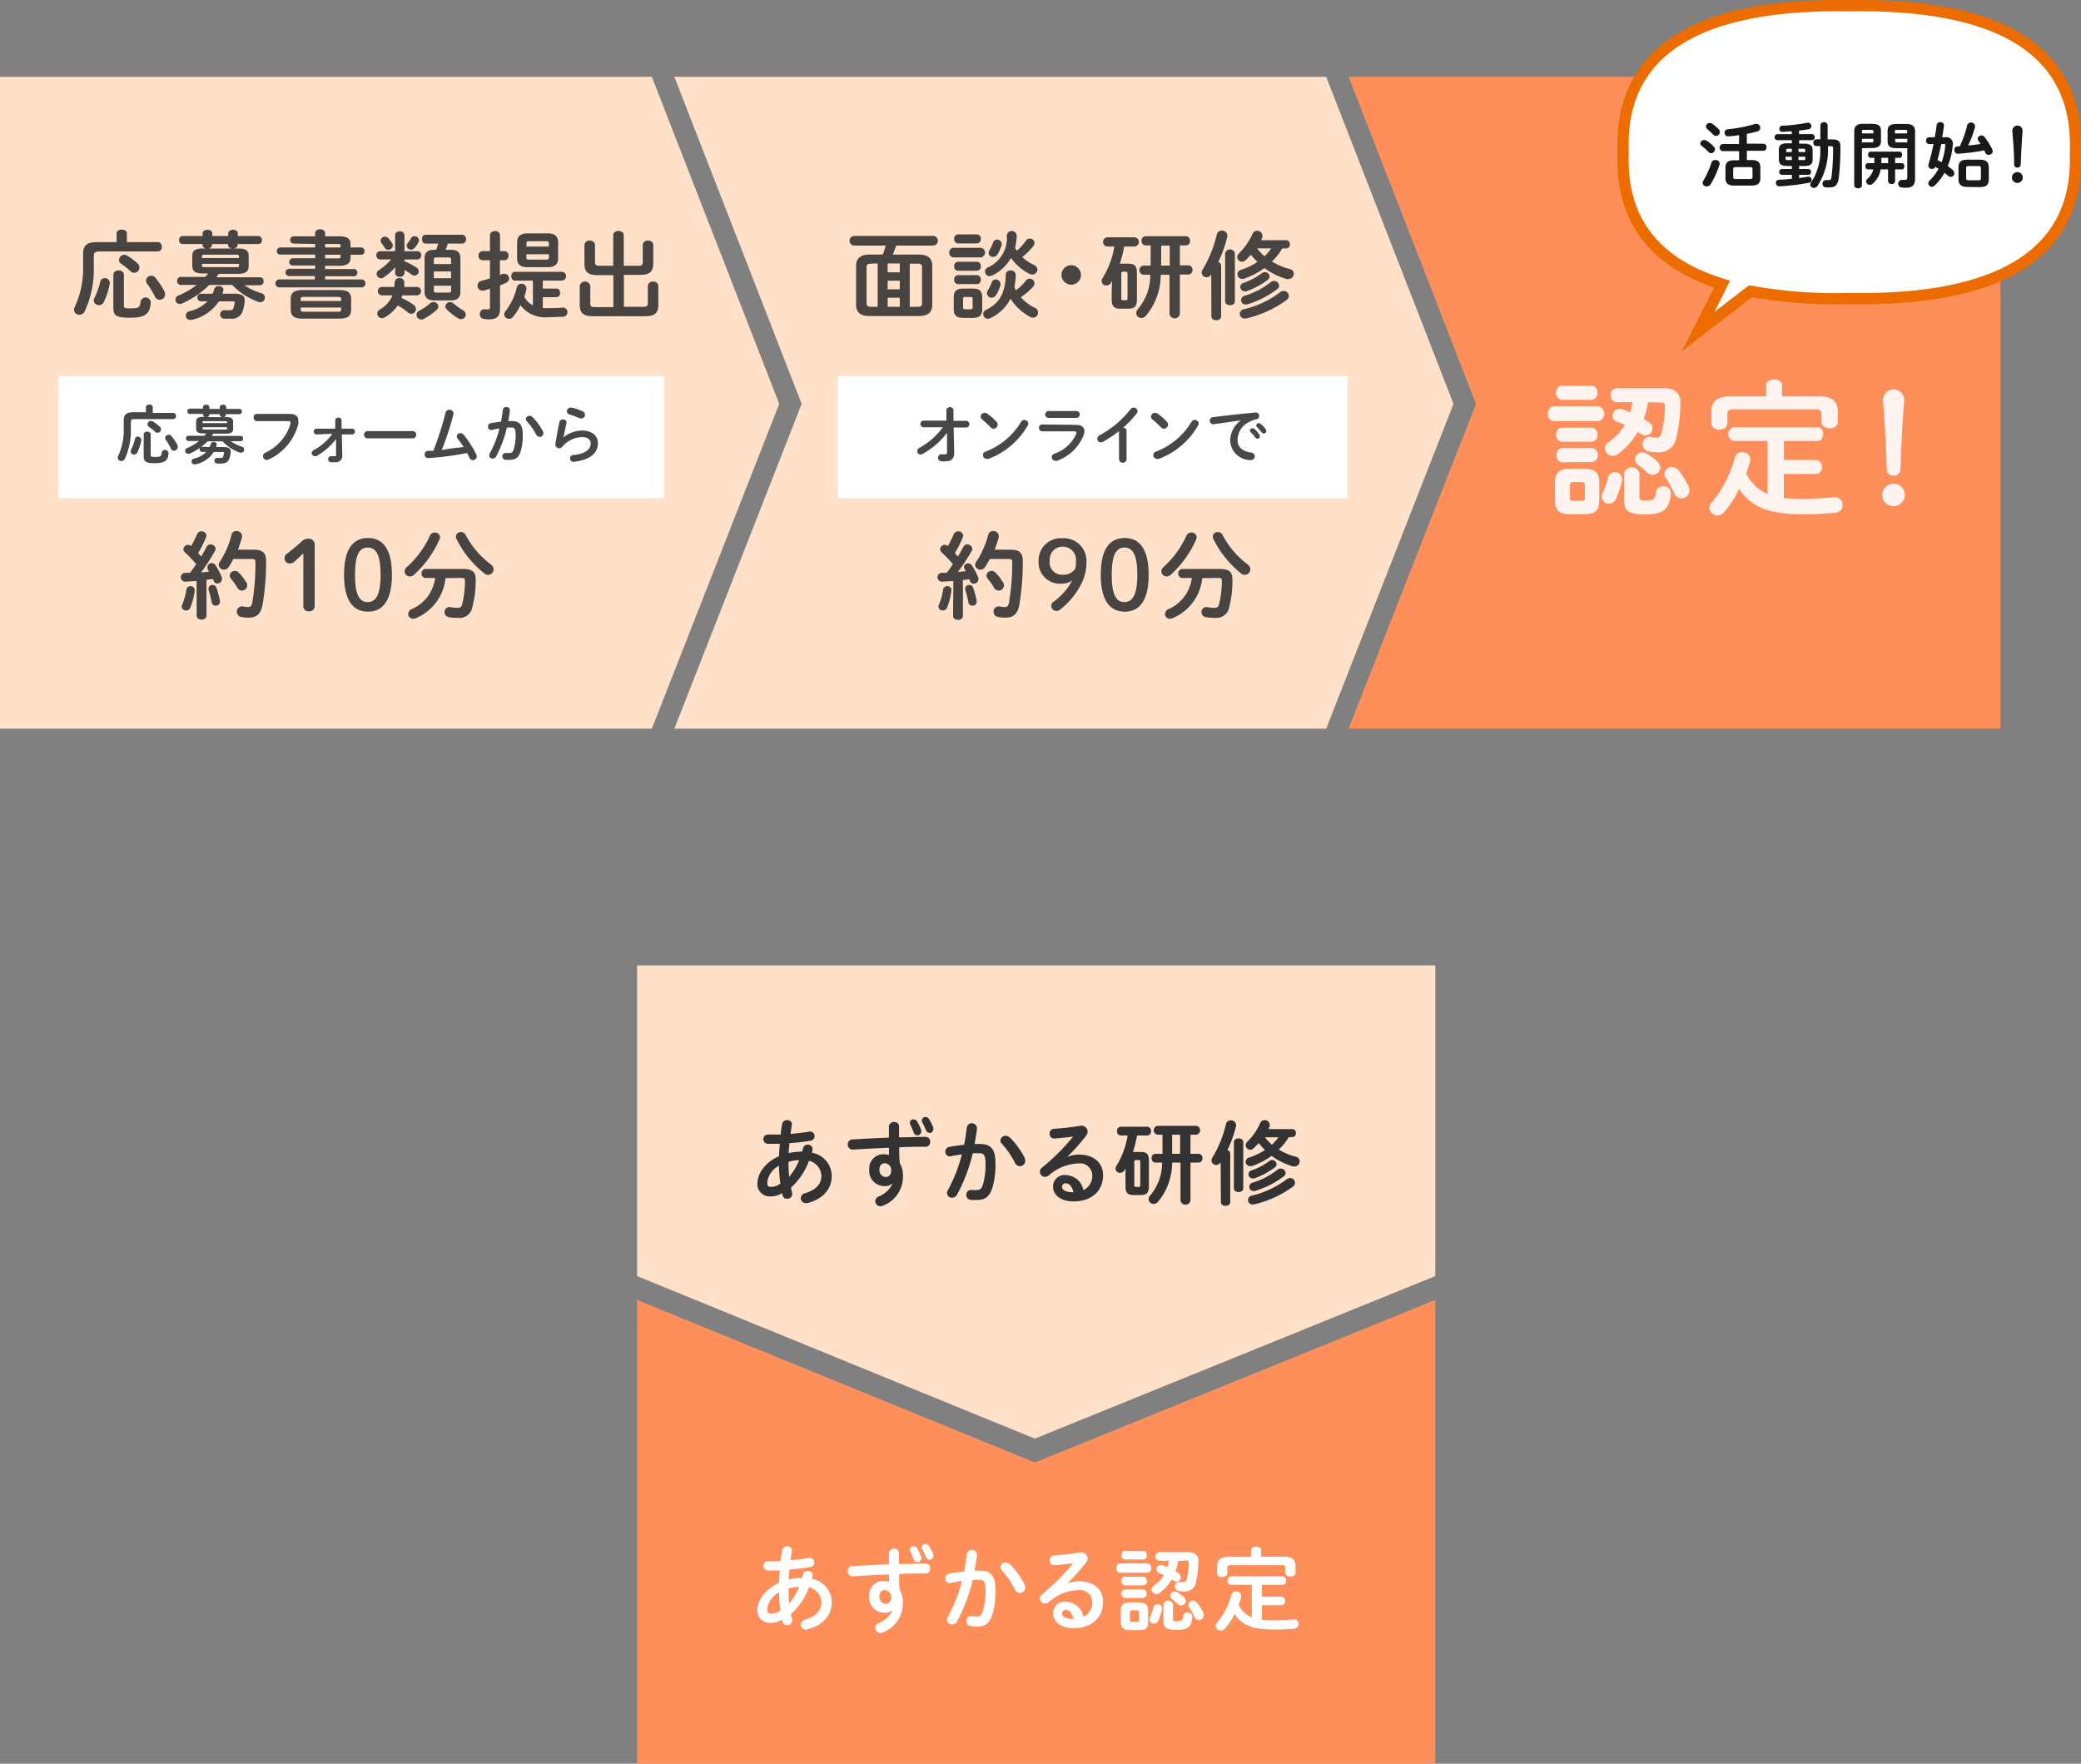 <svg xmlns="http://www.w3.org/2000/svg" viewBox="0 0 260.7 220.93"><rect x="0" y="0" width="260.7" height="220.93" fill="#808080" stroke="none"/><defs><style>.cls-1{fill:#ffe1ca;}.cls-2{fill:#ff8f5a;}.cls-3{opacity:0.9;}.cls-4{fill:#333;}.cls-5,.cls-6{fill:#fff;}.cls-6{stroke:#ed6c00;stroke-miterlimit:10;stroke-width:1.41px;}</style></defs><g id="レイヤー_2" data-name="レイヤー 2"><g id="レイヤー_1-2" data-name="レイヤー 1"><polygon class="cls-1" points="81.66 91.28 0 91.28 0 9.62 81.66 9.62 97.62 50.59 81.66 91.28"/><polygon class="cls-1" points="166.14 91.28 84.48 91.28 100.43 50.59 84.48 9.62 166.14 9.62 182.09 50.59 166.14 91.28"/><polygon class="cls-2" points="250.61 91.28 168.95 91.28 184.91 50.59 168.95 9.62 250.61 9.62 250.61 91.28"/><g class="cls-3"><path class="cls-4" d="M14.61,29.25c0-.34.32-.49.64-.49s.65.15.65.49v1.08h3.89c.32,0,.48.29.48.59a.52.52,0,0,1-.48.58H12.45c-.54,0-.7.17-.7.57v1.34A12.4,12.4,0,0,1,10.61,39a.73.73,0,0,1-.66.43.64.64,0,0,1-.67-.63.8.8,0,0,1,.08-.35,11.25,11.25,0,0,0,1.05-5.05V31.77c0-1,.48-1.44,1.72-1.44h2.48Zm-1.5,5.59a.61.61,0,0,1,.63.74A8.85,8.85,0,0,1,13,37.84a.65.65,0,0,1-.59.38.64.64,0,0,1-.67-.59.67.67,0,0,1,.09-.31,8.81,8.81,0,0,0,.72-2A.57.57,0,0,1,13.11,34.84Zm1.09-.43c0-.36.33-.53.66-.53s.66.17.66.53v3.86c0,.28.07.36.81.36,1.07,0,1.21-.13,1.27-.83a.65.65,0,0,1,1.29.1c-.09,1.36-.65,1.9-2.53,1.9s-2.16-.26-2.16-1.34Zm3-1.44a.72.72,0,0,1,.27.54.67.67,0,0,1-.66.66.69.69,0,0,1-.46-.19,8.67,8.67,0,0,0-1.14-.92.6.6,0,0,1-.3-.5.66.66,0,0,1,.65-.64.78.78,0,0,1,.41.13A7.29,7.29,0,0,1,17.23,33Zm3.4,3.58a.77.77,0,0,1,.08.35.67.67,0,0,1-.68.65.64.64,0,0,1-.59-.4,10.43,10.43,0,0,0-1-1.64.67.67,0,0,1-.12-.36.64.64,0,0,1,.66-.61.65.65,0,0,1,.54.28A11,11,0,0,1,20.63,36.55Z"/><path class="cls-4" d="M25.39,34.25c-1,0-1.3-.3-1.3-1V32.08c0-.66.3-.95,1.3-.95h.46c-.25,0-.47-.19-.47-.45v-.11h-2.5a.47.47,0,0,1-.45-.5.47.47,0,0,1,.45-.5h2.5v-.33c0-.3.3-.46.61-.46s.6.16.6.46v.33h2v-.33c0-.3.3-.46.61-.46s.6.16.6.46v.33h2.57a.47.47,0,0,1,.45.5.46.46,0,0,1-.45.5H29.77v.1c0,.31-.29.44-.53.46h.6c1,0,1.31.29,1.31.95V33.3c0,.65-.31,1-1.31,1H27.42l-.32.43h5.47a.46.46,0,0,1,.45.5.45.45,0,0,1-.45.5H30.62a7.42,7.42,0,0,0,2.13,1,.56.56,0,0,1,.43.54.58.58,0,0,1-.58.59.56.56,0,0,1-.25-.05,8.45,8.45,0,0,1-3.26-2.12H26.22A11.24,11.24,0,0,1,22.84,38a.79.79,0,0,1-.31.08.54.54,0,0,1-.55-.54.58.58,0,0,1,.39-.53,9.32,9.32,0,0,0,2.26-1.32h-2a.46.46,0,0,1-.44-.5.46.46,0,0,1,.44-.5h3.07c.13-.14.25-.28.37-.43Zm1.25,2.54a4.77,4.77,0,0,0,.2-.57.56.56,0,0,1,.58-.38c.33,0,.65.21.55.58,0,.13-.07.25-.11.37H29.4c1,0,1.31.35,1.25,1a6,6,0,0,1-.22,1.12,1.41,1.41,0,0,1-1.58,1,4.92,4.92,0,0,1-.81,0,.51.51,0,0,1-.46-.52.52.52,0,0,1,.6-.53c.21,0,.4,0,.56,0s.42,0,.49-.25a3.92,3.92,0,0,0,.17-.66c0-.17,0-.2-.24-.2H27.42A5.45,5.45,0,0,1,24,40.07l-.2,0a.51.51,0,0,1-.52-.54.55.55,0,0,1,.44-.54A4.53,4.53,0,0,0,26,37.74h-.83a.44.44,0,0,1-.44-.48.43.43,0,0,1,.43-.46Zm3.3-4.66c0-.18-.06-.23-.36-.23H25.66c-.31,0-.36.05-.36.23v.19h4.64Zm-.36,1.34c.3,0,.36,0,.36-.21v-.21H25.3v.21c0,.22.17.21.36.21Zm-.44-2.34c-.28,0-.57-.14-.58-.46v-.1h-2v.11a.48.48,0,0,1-.45.45Z"/><path class="cls-4" d="M36.74,30.51a.46.46,0,0,1,0-.91h2.74v-.39c0-.33.31-.49.63-.49s.62.16.62.49v.39h1.69c1.15,0,1.49.32,1.49,1V31h1.33a.43.43,0,0,1,.43.46.42.42,0,0,1-.43.45H43.91v.38c0,.67-.34,1-1.49,1H40.73v.41h3.52a.46.46,0,1,1,0,.91H40.73V35h4.56a.48.48,0,0,1,0,1H35a.48.48,0,0,1,0-1h4.44v-.42H36.16a.46.46,0,0,1,0-.91h3.32v-.41H36.62a.46.46,0,0,1,0-.91h2.86v-.46H35.1a.42.42,0,0,1-.42-.45A.43.43,0,0,1,35.1,31h4.38v-.44Zm1.18,9.4c-1.11,0-1.5-.36-1.5-1.14v-1.3c0-.78.39-1.14,1.5-1.14h4.57c1.12,0,1.5.36,1.5,1.14v1.3c0,1-.65,1.13-1.5,1.14Zm4.82-2.46c0-.19-.09-.26-.44-.26H38.11c-.34,0-.44.07-.44.26v.26h5.07Zm-.44,1.6c.35,0,.44-.07.44-.26v-.27H37.67v.27c0,.26.23.26.44.26ZM40.73,31h1.93v-.22c0-.17,0-.22-.43-.22h-1.5Zm0,.91v.46h1.5c.38,0,.43,0,.43-.21v-.25Z"/><path class="cls-4" d="M49.53,33.46a7.93,7.93,0,0,1-1.45,1.28.57.57,0,0,1-.35.12.55.55,0,0,1-.55-.55.56.56,0,0,1,.28-.47A7.12,7.12,0,0,0,49,32.5H47.6a.48.48,0,0,1-.45-.52.47.47,0,0,1,.45-.51h1.9v-2c0-.33.29-.49.59-.49a.52.52,0,0,1,.58.49v2h1.65a.46.46,0,0,1,.44.51.46.46,0,0,1-.44.52H50.67v.23a8.26,8.26,0,0,1,1.48.77.56.56,0,0,1,.3.49.52.52,0,0,1-.51.53.67.67,0,0,1-.39-.14c-.27-.19-.58-.39-.88-.57v.38a.52.52,0,0,1-.58.49c-.3,0-.59-.16-.59-.49v-.33Zm-.12,2.48c0-.19,0-.41.05-.62a.52.52,0,0,1,.58-.48.54.54,0,0,1,.61.54l0,.56h1.57a.53.53,0,0,1,0,1.06H50.4l-.11.32a7.63,7.63,0,0,1,1.53.88.64.64,0,0,1,.29.51.6.6,0,0,1-.58.6.65.65,0,0,1-.41-.16,8.11,8.11,0,0,0-1.29-.89,4.94,4.94,0,0,1-1.6,1.48.65.65,0,0,1-.38.12.59.59,0,0,1-.59-.58.64.64,0,0,1,.35-.53A3.49,3.49,0,0,0,49.16,37h-1.3a.53.53,0,0,1,0-1.06Zm-1.73-5.79a.53.53,0,0,1,.55-.5.56.56,0,0,1,.43.2,4.7,4.7,0,0,1,.47.62.55.55,0,0,1,.08.29.56.56,0,0,1-.57.53.52.52,0,0,1-.46-.28c-.1-.16-.24-.36-.37-.54A.55.55,0,0,1,47.68,30.15Zm4.26-.56a.54.54,0,0,1,.55.5.68.68,0,0,1-.07.26,3,3,0,0,1-.49.71.59.59,0,0,1-.44.21.54.54,0,0,1-.55-.5.56.56,0,0,1,.15-.34,6.39,6.39,0,0,0,.4-.58A.5.5,0,0,1,51.94,29.59Zm2.37,8.25a.59.59,0,0,1,.6.56.57.57,0,0,1-.2.41,8.7,8.7,0,0,1-1.6,1.13.75.75,0,0,1-.33.09.61.61,0,0,1-.6-.6.53.53,0,0,1,.32-.49A7.33,7.33,0,0,0,53.89,38,.63.63,0,0,1,54.31,37.84Zm2.12-6.55c.89,0,1.25.32,1.25,1.1v4.13c0,.77-.36,1.11-1.25,1.11h-2c-.88,0-1.24-.34-1.24-1.11V32.39c0-.78.36-1.1,1.24-1.1h.21c.1-.25.18-.52.26-.78H53.3c-.3,0-.44-.28-.44-.55s.14-.55.44-.55h4.62a.49.49,0,0,1,.46.55.5.5,0,0,1-.46.55H56.09a5.54,5.54,0,0,1-.27.78Zm.08,1.22c0-.2-.09-.26-.29-.26H54.64c-.21,0-.29.06-.29.26v.57h2.16Zm-2.16,2.34h2.16V34H54.35Zm1.87,1.8c.2,0,.29,0,.29-.25v-.61H54.35v.61c0,.21.09.25.29.25ZM58,38.87a.62.62,0,0,1,.35.54.59.59,0,0,1-.59.57.7.7,0,0,1-.36-.1,8.05,8.05,0,0,1-1.43-1.11.54.54,0,0,1-.18-.39.57.57,0,0,1,.59-.53.6.6,0,0,1,.44.18A9.57,9.57,0,0,0,58,38.87Z"/><path class="cls-4" d="M63.21,31.46a.52.52,0,0,1,.49.56.53.53,0,0,1-.49.58h-.58v1.84L63,34.3a.53.53,0,0,1,.23,0,.58.58,0,0,1,.54.6.55.55,0,0,1-.31.49c-.27.14-.54.25-.82.37v3c0,.82-.41,1.24-1.35,1.24a3.62,3.62,0,0,1-.69-.06.56.56,0,0,1-.49-.58.57.57,0,0,1,.68-.61,2,2,0,0,0,.34,0c.19,0,.25-.06.25-.25V36.17l-.79.24-.17,0a.61.61,0,0,1-.59-.64.59.59,0,0,1,.46-.58c.36-.09.72-.2,1.09-.32V32.6h-.95a.53.53,0,0,1-.48-.58.52.52,0,0,1,.48-.56h.95v-2c0-.34.31-.51.64-.51a.55.55,0,0,1,.62.51v2ZM68,38.59a6.74,6.74,0,0,0,.79,0c.53,0,1.14,0,1.72-.07a.58.58,0,0,1,0,1.16c-.42,0-1.06.05-1.74.05a3.92,3.92,0,0,1-3.57-1.5,7.06,7.06,0,0,1-.93,1.47.66.66,0,0,1-.49.24.6.6,0,0,1-.62-.55.64.64,0,0,1,.16-.4,7.8,7.8,0,0,0,1.43-3,.55.55,0,0,1,.56-.44.6.6,0,0,1,.64.55,1.1,1.1,0,0,1,0,.16,8.72,8.72,0,0,1-.27.91,2.5,2.5,0,0,0,1.08,1.08V35.15H64.5c-.3,0-.45-.27-.45-.55s.15-.55.45-.55h5.87a.55.55,0,0,1,0,1.1H68v1h1.72c.3,0,.45.26.45.54a.49.49,0,0,1-.45.54H68Zm-1.92-5.12c-.86,0-1.3-.36-1.3-1.11v-2c0-.76.44-1.13,1.3-1.13H68.6c.88,0,1.32.37,1.32,1.13v2c0,.85-.54,1.1-1.32,1.11Zm2.68-3c0-.18-.09-.25-.31-.25h-2.2c-.23,0-.3.07-.3.25v.42h2.81Zm-.31,2.05c.22,0,.31-.07.31-.24v-.43H65.94v.43c0,.19.13.24.3.24Z"/><path class="cls-4" d="M80,33.29c.4,0,.52-.11.52-.47V30.68a.59.59,0,0,1,.66-.54c.34,0,.66.18.66.54V33c0,1.08-.52,1.43-1.62,1.43H78.16v4h2.47c.41,0,.53-.11.53-.47V35.82a.59.59,0,0,1,.66-.54.58.58,0,0,1,.65.54v2.37c0,1.07-.52,1.42-1.61,1.42H74.25c-1.09,0-1.62-.35-1.62-1.42V35.82a.67.67,0,0,1,1.32,0V38c0,.36.12.47.53.47h2.36v-4h-2c-1.09,0-1.62-.35-1.62-1.43V30.68a.59.59,0,0,1,.66-.54c.34,0,.66.18.66.54v2.14c0,.36.12.47.53.47h1.75V29.45c0-.34.33-.52.66-.52s.66.18.66.52v3.84Z"/></g><g class="cls-3"><path class="cls-4" d="M115.1,31.89c1.18,0,1.69.51,1.69,1.41v4.9c0,.9-.51,1.39-1.69,1.39h-6.16c-1.18,0-1.69-.49-1.69-1.39V33.3c0-.9.51-1.41,1.69-1.41h1.65a10.66,10.66,0,0,0,.37-1.13h-4a.61.61,0,0,1,0-1.21h10a.61.61,0,0,1,0,1.21h-4.69c-.12.39-.28.76-.42,1.13Zm-6,1.14c-.46,0-.54.15-.54.5v4.39c0,.41.14.51.54.51h.85V33Zm2.1,1.08h1.52V33h-1.52Zm0,2.13h1.52V35.16h-1.52Zm0,2.19h1.52V37.3h-1.52Zm2.77,0h1c.46,0,.54-.16.54-.51V33.53c0-.35-.08-.5-.54-.5h-1Z"/><path class="cls-4" d="M119.37,32.24a.62.62,0,0,1,0-1.2h3.53a.61.61,0,0,1,0,1.2Zm1.31,7.58c-.9,0-1.2-.36-1.2-1.09V37.24c0-.73.3-1.09,1.2-1.09h1.19c.88,0,1.18.36,1.18,1.09v1.49c0,.82-.38,1.07-1.18,1.09ZM120,30.49a.51.51,0,0,1-.46-.57.5.5,0,0,1,.46-.56h2.4a.5.5,0,0,1,.47.56.51.51,0,0,1-.47.57Zm0,3.43a.51.51,0,0,1-.46-.57.5.5,0,0,1,.46-.56h2.4a.5.5,0,0,1,.47.56.51.51,0,0,1-.47.57Zm0,1.67a.5.5,0,0,1-.46-.56.5.5,0,0,1,.46-.56h2.4a.5.5,0,0,1,.47.56.5.5,0,0,1-.47.56Zm1.6,3.15c.19,0,.25-.06.25-.27v-1c0-.2-.06-.27-.25-.27h-.7c-.19,0-.25.07-.25.27v1c0,.2.06.27.25.27ZM124,39.88a.84.84,0,0,1-.24.06.62.62,0,0,1-.59-.62.58.58,0,0,1,.36-.5c1.71-.84,2.42-2.16,2.47-4.45,0-.32.3-.49.61-.49a.58.58,0,0,1,.64.52,8.69,8.69,0,0,1-.17,1.58c.06.13.12.26.19.38a6.46,6.46,0,0,0,1.22-1.16.59.59,0,1,1,.91.73,7.76,7.76,0,0,1-1.52,1.3,5.73,5.73,0,0,0,1.76,1.33.65.65,0,0,1,.41.59.64.64,0,0,1-.63.64.7.7,0,0,1-.33-.08,6.35,6.35,0,0,1-2.49-2.3A5.39,5.39,0,0,1,124,39.88Zm.24-5.36a.82.82,0,0,1-.28.07.58.58,0,0,1-.56-.58.57.57,0,0,1,.36-.51,4,4,0,0,0,2.37-3.95.62.62,0,0,1,1.24,0,6.78,6.78,0,0,1-.21,1.49c.07.13.15.25.23.37a7.51,7.51,0,0,0,1.12-1.23.59.59,0,0,1,1.1.24.65.65,0,0,1-.17.41,7.46,7.46,0,0,1-1.38,1.37,5.7,5.7,0,0,0,1.49,1,.65.65,0,0,1,.42.58.64.64,0,0,1-.64.61.7.7,0,0,1-.33-.08,6,6,0,0,1-2.34-2A5.41,5.41,0,0,1,124.27,34.52Zm.5.5a.57.57,0,0,1,.6.54.35.35,0,0,1,0,.14,4.89,4.89,0,0,1-.55,1.25.66.66,0,0,1-.56.34.57.57,0,0,1-.59-.56.71.71,0,0,1,.11-.34,5.74,5.74,0,0,0,.48-1A.55.55,0,0,1,124.77,35Zm.17-5a.54.54,0,0,1,.58.5,1,1,0,0,1,0,.17A5,5,0,0,1,125,31.8a.69.69,0,0,1-.6.38.53.53,0,0,1-.55-.49.62.62,0,0,1,.11-.35,5.09,5.09,0,0,0,.44-.94A.54.54,0,0,1,124.94,30Z"/><path class="cls-4" d="M135.42,34.44a1.22,1.22,0,1,1-1.22-1.22A1.23,1.23,0,0,1,135.42,34.44Z"/><path class="cls-4" d="M139.32,35.2l-.16.25a.64.64,0,0,1-.55.31.57.57,0,0,1-.6-.54.83.83,0,0,1,.15-.43,11,11,0,0,0,1.44-3.91h-.91a.58.58,0,0,1,0-1.15h3.48a.58.58,0,0,1,0,1.15h-1.34a14.7,14.7,0,0,1-.54,2.15h1.06c.81,0,1.08.33,1.08,1.13v3.38c0,.79-.25,1.11-1.08,1.13h-1c-.8,0-1.08-.34-1.08-1.13V36.36ZM141,37.61c.19,0,.25-.06.25-.29v-3c0-.23-.06-.29-.25-.29h-.28c-.19,0-.25.06-.25.29v3c0,.19,0,.29.25.29Zm4.41-3.19a7.92,7.92,0,0,1-1.86,5.14.76.76,0,0,1-.55.27.64.64,0,0,1-.66-.61.78.78,0,0,1,.23-.52,6.54,6.54,0,0,0,1.53-4.28h-.86a.58.58,0,0,1,0-1.15h.91c0-.18,0-.35,0-.53v-2h-.63a.52.52,0,0,1-.51-.57.53.53,0,0,1,.51-.58h5.05a.53.53,0,0,1,.51.58.52.52,0,0,1-.51.57h-.76v2.5h1.09a.58.58,0,0,1,0,1.15h-1.09v4.94a.66.66,0,0,1-1.3,0V34.42Zm.05-1.63a3.93,3.93,0,0,1,0,.48h1.08v-2.5h-1.06Z"/><path class="cls-4" d="M151.74,34.38a.69.69,0,0,1-.59.35.6.6,0,0,1-.61-.59.67.67,0,0,1,.12-.37,15.24,15.24,0,0,0,1.78-4.41.62.62,0,0,1,.64-.47.61.61,0,0,1,.67.59,1.11,1.11,0,0,1,0,.17,15.51,15.51,0,0,1-1.13,3.17.5.5,0,0,1,.36.46v6.36c0,.32-.3.48-.61.48s-.61-.16-.61-.48Zm1.74-2.63a.62.62,0,0,1,1.22,0v6c0,.32-.3.48-.61.48s-.61-.16-.61-.48Zm7.16-.64a7.17,7.17,0,0,1-1.3,1.65,8.14,8.14,0,0,0,2.23.94.62.62,0,0,1,.51.6.67.67,0,0,1-.66.66.62.62,0,0,1-.23,0,8.82,8.82,0,0,1-2.78-1.38,9.84,9.84,0,0,1-2.62,1.35.78.78,0,0,1-.22,0,.57.57,0,0,1-.12-1.12,8.16,8.16,0,0,0,2.08-1,8.65,8.65,0,0,1-.82-.9,8.61,8.61,0,0,1-.67.68.63.63,0,0,1-.44.2.61.61,0,0,1-.6-.59.63.63,0,0,1,.21-.46,7.92,7.92,0,0,0,1.7-2.44.6.6,0,0,1,.56-.39.65.65,0,0,1,.68.59.93.93,0,0,1,0,.22c-.05.12-.11.25-.17.37h3.15a.46.46,0,0,1,.46.51.47.47,0,0,1-.46.52Zm.19,5.34a.64.64,0,0,1,.63.62.62.62,0,0,1-.27.5,13.83,13.83,0,0,1-5.12,2.33l-.17,0a.58.58,0,0,1-.58-.6.57.57,0,0,1,.46-.55,12.26,12.26,0,0,0,4.62-2.16A.63.63,0,0,1,160.83,36.45Zm-2.34-2.35a.56.56,0,0,1,.56.54.5.5,0,0,1-.21.4,10.06,10.06,0,0,1-2.7,1.45.57.57,0,0,1-.22,0,.56.56,0,0,1-.54-.55.52.52,0,0,1,.41-.5,8.59,8.59,0,0,0,2.32-1.24A.56.56,0,0,1,158.49,34.1Zm1.13,1.1a.62.62,0,0,1,.62.59.55.55,0,0,1-.24.43,12.11,12.11,0,0,1-3.77,1.92l-.21,0a.53.53,0,0,1-.54-.55.57.57,0,0,1,.41-.53,10,10,0,0,0,3.31-1.72A.63.63,0,0,1,159.62,35.2Zm-2.14-4.09a7.19,7.19,0,0,0,.93,1,6.64,6.64,0,0,0,.85-1Z"/></g><rect class="cls-5" x="7.34" y="47.12" width="75.87" height="15.3"/><g class="cls-3"><path class="cls-4" d="M18.28,51c0-.22.22-.32.43-.32s.43.1.43.32v.72h2.58a.35.35,0,0,1,.32.39.35.35,0,0,1-.32.39H16.85c-.35,0-.46.11-.46.37v.89a8.36,8.36,0,0,1-.75,3.71.49.49,0,0,1-.44.28.43.43,0,0,1-.45-.42.56.56,0,0,1,.06-.23,7.52,7.52,0,0,0,.69-3.35V52.64c0-.65.32-1,1.15-1h1.63Zm-1,3.71a.4.4,0,0,1,.42.49,6,6,0,0,1-.51,1.5.44.44,0,0,1-.83-.14.46.46,0,0,1,.05-.21A5.48,5.48,0,0,0,16.9,55,.38.38,0,0,1,17.29,54.68Zm.72-.29c0-.24.23-.35.44-.35s.44.11.44.35V57c0,.18.05.24.54.24.71,0,.8-.09.84-.55a.43.43,0,0,1,.85.07c-.05.9-.43,1.26-1.68,1.26S18,57.8,18,57.08Zm2-1a.49.49,0,0,1,.17.36.44.44,0,0,1-.44.43.5.5,0,0,1-.3-.12,5.9,5.9,0,0,0-.75-.61.37.37,0,0,1-.2-.33.42.42,0,0,1,.43-.42.51.51,0,0,1,.27.08A5.61,5.61,0,0,1,20,53.44Zm2.25,2.38a.59.59,0,0,1,0,.23.44.44,0,0,1-.45.43.43.43,0,0,1-.39-.27,6.53,6.53,0,0,0-.64-1.09.46.46,0,0,1-.08-.23.43.43,0,0,1,.44-.41.45.45,0,0,1,.36.18A7.67,7.67,0,0,1,22.28,55.82Z"/><path class="cls-4" d="M25.44,54.29c-.67,0-.87-.2-.87-.63v-.81c0-.44.2-.63.87-.63h.3c-.17,0-.31-.13-.31-.3v-.07H23.77a.32.32,0,0,1-.3-.34.31.31,0,0,1,.3-.32h1.66V51c0-.2.2-.31.4-.31s.4.11.4.31v.22h1.3V51c0-.2.2-.31.41-.31s.4.11.4.31v.22H30a.3.3,0,0,1,.3.32.31.31,0,0,1-.3.34h-1.7v.06a.33.33,0,0,1-.35.31h.39c.66,0,.87.19.87.63v.81c0,.43-.21.63-.87.63h-1.6l-.22.29h3.63a.29.29,0,0,1,.3.32.3.3,0,0,1-.3.33H28.9a5,5,0,0,0,1.41.7.35.35,0,0,1,.28.35.38.38,0,0,1-.38.39.3.3,0,0,1-.16,0,5.59,5.59,0,0,1-2.17-1.41H26a7.48,7.48,0,0,1-2.24,1.54.53.53,0,0,1-.2,0,.36.36,0,0,1-.37-.36.38.38,0,0,1,.26-.35,6.17,6.17,0,0,0,1.5-.88H23.59a.3.3,0,0,1-.29-.33.3.3,0,0,1,.29-.32h2l.24-.29ZM26.26,56a2.77,2.77,0,0,0,.14-.38.37.37,0,0,1,.38-.25c.21,0,.43.14.36.39a1.68,1.68,0,0,1-.07.24h1c.65,0,.87.23.83.65a4,4,0,0,1-.15.75c-.15.46-.46.66-1.05.66a2.7,2.7,0,0,1-.53,0,.34.34,0,0,1-.31-.34.35.35,0,0,1,.4-.36,2.94,2.94,0,0,0,.37,0c.19,0,.28,0,.33-.17a2.35,2.35,0,0,0,.11-.44c0-.11,0-.13-.16-.13H26.78a3.57,3.57,0,0,1-2.3,1.55l-.13,0A.34.34,0,0,1,24,57.8a.37.37,0,0,1,.3-.36,3,3,0,0,0,1.55-.84H25.3a.29.29,0,0,1-.29-.32.29.29,0,0,1,.28-.31Zm2.19-3.09c0-.12,0-.15-.24-.15h-2.6c-.21,0-.24,0-.24.15V53h3.08Zm-.24.89c.2,0,.24,0,.24-.14v-.14H25.37v.14c0,.15.11.14.24.14Zm-.29-1.55c-.19,0-.38-.09-.39-.31v-.06h-1.3v.07a.32.32,0,0,1-.3.3Z"/><path class="cls-4" d="M36.21,51.85c.84,0,1.16.29,1.16.83a1.93,1.93,0,0,1,0,.45,6.76,6.76,0,0,1-3.7,4.42.54.54,0,0,1-.26.06.46.46,0,0,1-.46-.47.48.48,0,0,1,.27-.42,5.89,5.89,0,0,0,3.17-3.61,1,1,0,0,0,0-.16c0-.15-.1-.2-.33-.2l-3.83,0a.43.43,0,0,1-.46-.46.41.41,0,0,1,.42-.44Z"/><path class="cls-4" d="M39.66,54.42a.36.36,0,0,1,0-.72H42l0-1.06c0-.21.2-.33.4-.33s.39.1.39.32l0,1.07h1.32a.36.36,0,0,1,0,.72H42.82L42.88,57a.8.8,0,0,1-.86.9,3.48,3.48,0,0,1-.53,0,.38.38,0,1,1,.08-.75l.31,0c.16,0,.23,0,.22-.25l0-.55V55a8.27,8.27,0,0,1-2.46,2.14.46.46,0,0,1-.21,0,.39.39,0,0,1-.38-.39.39.39,0,0,1,.23-.35,7.06,7.06,0,0,0,2.36-2.06Z"/><path class="cls-4" d="M51.75,54a.46.46,0,0,1,0,.91H46A.46.46,0,0,1,46,54Z"/><path class="cls-4" d="M58.08,56a11,11,0,0,0-.76-1.07.48.48,0,0,1-.1-.27.43.43,0,0,1,.45-.4.54.54,0,0,1,.41.2,12.51,12.51,0,0,1,1.59,2.47.6.6,0,0,1,.06.24.49.49,0,0,1-.49.47.47.47,0,0,1-.42-.28,5,5,0,0,0-.31-.61,37.54,37.54,0,0,1-4.84.63.43.43,0,0,1-.47-.46.42.42,0,0,1,.41-.45l.68,0a41.52,41.52,0,0,0,1.54-4.8.44.44,0,0,1,.47-.34.47.47,0,0,1,.51.43.5.5,0,0,1,0,.12,36.92,36.92,0,0,1-1.47,4.5C56.24,56.2,57.16,56.09,58.08,56Z"/><path class="cls-4" d="M62.15,57.19a.49.49,0,0,1-.43.25.4.4,0,0,1-.43-.39.53.53,0,0,1,.07-.25,13.26,13.26,0,0,0,1.21-3.11c-.32,0-.64.1-.94.16a.39.39,0,0,1-.49-.4A.41.41,0,0,1,61.5,53c.41-.08.84-.13,1.26-.18.1-.49.18-1,.23-1.46a.42.42,0,0,1,.44-.38.42.42,0,0,1,.45.45c-.05.43-.12.88-.21,1.32h.43c1,0,1.39.46,1.39,1.71a7.28,7.28,0,0,1-.21,1.9c-.25.91-.62,1.24-1.42,1.24a4.26,4.26,0,0,1-.54,0,.43.43,0,0,1-.39-.43.41.41,0,0,1,.47-.43,3,3,0,0,0,.44,0c.28,0,.42-.09.55-.56a6.13,6.13,0,0,0,.21-1.72c0-.72-.14-.91-.52-.91l-.58,0A14.73,14.73,0,0,1,62.15,57.19ZM68,54a.57.57,0,0,1,.07.27.46.46,0,0,1-.46.46.49.49,0,0,1-.44-.3A8,8,0,0,0,66,52.77a.42.42,0,0,1-.13-.29.44.44,0,0,1,.46-.39.51.51,0,0,1,.37.15A7,7,0,0,1,68,54Z"/><path class="cls-4" d="M70.61,54.78a3.75,3.75,0,0,1,2.3-.85c1.25,0,2,.68,2,1.58,0,1.23-1,2.1-2.92,2.32A.43.43,0,1,1,71.9,57c1.56-.19,2.1-.78,2.1-1.46,0-.41-.32-.79-1.09-.79a3.39,3.39,0,0,0-2.46,1.2.51.51,0,0,1-.41.2.47.47,0,0,1-.46-.56c.12-.78.3-1.8.5-2.72a.43.43,0,0,1,.44-.33c.26,0,.5.16.45.45-.16.74-.29,1.34-.38,1.8ZM73,51.53a.48.48,0,0,1,.28.44.42.42,0,0,1-.42.43.57.57,0,0,1-.24,0,11,11,0,0,0-1.3-.49.42.42,0,0,1-.3-.39.47.47,0,0,1,.47-.46l.14,0A6.66,6.66,0,0,1,73,51.53Z"/></g><g class="cls-3"><path class="cls-4" d="M24.63,72.79c-.49,0-1,.06-1.42.08a.56.56,0,0,1,0-1.12l.6,0c.27-.35.52-.72.77-1.09a19.86,19.86,0,0,0-1.4-1.46.53.53,0,0,1-.2-.4.58.58,0,0,1,.58-.55.57.57,0,0,1,.38.16l0,0a16.35,16.35,0,0,0,.76-1.51.62.62,0,0,1,1.17.17.47.47,0,0,1-.05.22,14.56,14.56,0,0,1-1,2,4,4,0,0,1,.38.43c.25-.43.49-.84.68-1.21a.52.52,0,0,1,.5-.31.61.61,0,0,1,.63.55.49.49,0,0,1-.08.27,27.29,27.29,0,0,1-1.74,2.69l1-.1L26,71.28A.63.63,0,0,1,26,71a.5.5,0,0,1,.52-.46.55.55,0,0,1,.47.25,8.18,8.18,0,0,1,.82,1.59.46.46,0,0,1,0,.19.56.56,0,0,1-.59.51.45.45,0,0,1-.45-.31,1.73,1.73,0,0,0-.1-.24l-.8.1v4.51c0,.31-.3.48-.61.48s-.62-.17-.62-.48Zm-.76.64a.48.48,0,0,1,.52.53,8,8,0,0,1-.55,2.16.54.54,0,0,1-.53.35.52.52,0,0,1-.55-.48.84.84,0,0,1,.06-.24,7.71,7.71,0,0,0,.54-1.93A.49.49,0,0,1,23.87,73.43Zm3.68,1.81a.51.51,0,0,1-.53.63.48.48,0,0,1-.5-.39,11.14,11.14,0,0,0-.4-1.61.47.47,0,0,1,0-.16.47.47,0,0,1,.51-.43.49.49,0,0,1,.48.34A10.77,10.77,0,0,1,27.55,75.24Zm4.3-6.38c1.07,0,1.48.44,1.48,1.36a30.6,30.6,0,0,1-.45,5.59c-.22,1.15-.79,1.56-1.73,1.56a4.4,4.4,0,0,1-.89-.08.67.67,0,0,1-.59-.66.65.65,0,0,1,.79-.66,2.84,2.84,0,0,0,.6.07c.31,0,.46-.11.54-.53A29.48,29.48,0,0,0,32,70.39c0-.29-.1-.37-.43-.37H29.24a10.23,10.23,0,0,1-.59,1,.7.7,0,0,1-.6.34.64.64,0,0,1-.65-.6.62.62,0,0,1,.14-.39A11,11,0,0,0,29,67a.6.6,0,0,1,.62-.48.67.67,0,0,1,.7.6.51.51,0,0,1,0,.17,15.75,15.75,0,0,1-.51,1.56Zm-1,4.06a.69.69,0,0,1,.12.4.67.67,0,0,1-.67.66.65.65,0,0,1-.56-.35,9.63,9.63,0,0,0-.8-1.14.6.6,0,0,1-.16-.4.62.62,0,0,1,.65-.57.65.65,0,0,1,.51.23A6.81,6.81,0,0,1,30.83,72.92Z"/><path class="cls-4" d="M38,69.3c-.37.37-.72.71-1.15,1.08a.76.76,0,0,1-.53.2.62.62,0,0,1-.67-.64.64.64,0,0,1,.28-.56c.65-.5,1.19-.94,1.81-1.51a1.2,1.2,0,0,1,.89-.39.74.74,0,0,1,.79.81v7.57a.65.65,0,0,1-.72.71.63.63,0,0,1-.7-.71Z"/><path class="cls-4" d="M49.1,72c0,3.33-1.21,4.62-3,4.62s-3-1.29-3-4.62,1.19-4.61,3-4.61S49.1,68.71,49.1,72Zm-4.63,0c0,2.58.6,3.42,1.59,3.42s1.62-.84,1.62-3.42-.61-3.41-1.62-3.41S44.47,69.46,44.47,72Z"/><path class="cls-4" d="M54.44,66.71a.64.64,0,0,1,.69.59.72.72,0,0,1-.07.26A13,13,0,0,1,51.86,72a.79.79,0,0,1-.51.21.66.66,0,0,1-.66-.64A.74.74,0,0,1,51,71a11.67,11.67,0,0,0,2.88-3.94A.65.65,0,0,1,54.44,66.71Zm1.37,5.71a6.08,6.08,0,0,1-3.68,5,.9.9,0,0,1-.36.09.62.62,0,0,1-.63-.6.69.69,0,0,1,.45-.61,4.92,4.92,0,0,0,2.92-3.9H53.33a.53.53,0,0,1-.52-.57.52.52,0,0,1,.52-.56H58c1.14,0,1.59.37,1.59,1.26A12.8,12.8,0,0,1,59.18,76a1.62,1.62,0,0,1-1.75,1.4,7,7,0,0,1-1.14-.08.64.64,0,1,1,.23-1.25,4,4,0,0,0,.8.07.51.51,0,0,0,.58-.45,12.26,12.26,0,0,0,.35-2.93c0-.28-.12-.37-.45-.37Zm5.67-1.73a.79.79,0,0,1,.36.62.71.71,0,0,1-.71.7.68.68,0,0,1-.44-.17,12.58,12.58,0,0,1-3.51-4.35.58.58,0,0,1,.56-.84.66.66,0,0,1,.61.39A11,11,0,0,0,61.48,70.69Z"/></g><rect class="cls-5" x="104.94" y="47.12" width="63.87" height="15.3"/><g class="cls-3"><path class="cls-4" d="M115.66,53.52a.42.42,0,0,1,0-.83h2.9l0-1.31A.42.42,0,0,1,119,51a.41.41,0,0,1,.45.39l0,1.33h1.64a.42.42,0,0,1,0,.83h-1.62l.07,3.15c0,.82-.44,1.08-1,1.08a4.9,4.9,0,0,1-.64,0,.42.42,0,0,1-.38-.43.41.41,0,0,1,.47-.44,2.38,2.38,0,0,0,.39,0c.19,0,.27-.06.26-.3l0-.72V54.22a9.72,9.72,0,0,1-3.06,2.64.52.52,0,0,1-.25.08.42.42,0,0,1-.42-.43.47.47,0,0,1,.29-.42,8.85,8.85,0,0,0,2.91-2.57Z"/><path class="cls-4" d="M124.84,52.84a.45.45,0,0,1,.14.34.54.54,0,0,1-.5.53.51.51,0,0,1-.36-.16,11.48,11.48,0,0,0-1.08-1,.44.44,0,0,1-.19-.36.51.51,0,0,1,.51-.48.57.57,0,0,1,.31.1A6.42,6.42,0,0,1,124.84,52.84Zm3.5-.23a.46.46,0,0,1,.48.44.47.47,0,0,1-.07.25,9.52,9.52,0,0,1-4.92,4.18.43.43,0,0,1-.21,0,.48.48,0,0,1-.48-.48.43.43,0,0,1,.31-.42,8.89,8.89,0,0,0,4.48-3.76A.46.46,0,0,1,128.34,52.61Z"/><path class="cls-4" d="M134.77,53.22c.74,0,1.08.31,1.08.79a1.53,1.53,0,0,1-.08.45,5.6,5.6,0,0,1-3.35,3.26.48.48,0,0,1-.2,0,.46.46,0,0,1-.46-.46.47.47,0,0,1,.33-.43,4.61,4.61,0,0,0,2.75-2.5.73.73,0,0,0,0-.16c0-.1-.08-.14-.26-.14l-4,0a.43.43,0,0,1,0-.86Zm.07-1.73a.43.43,0,0,1,0,.86h-3.47a.43.43,0,0,1,0-.86Z"/><path class="cls-4" d="M140.18,54a13.77,13.77,0,0,1-2,1.34.53.53,0,0,1-.28.07.44.44,0,0,1-.44-.44.52.52,0,0,1,.3-.45,12.18,12.18,0,0,0,3.87-3.26.49.49,0,0,1,.39-.2.48.48,0,0,1,.49.44.46.46,0,0,1-.11.29,12.23,12.23,0,0,1-1.69,1.78.41.41,0,0,1,.42.41V57.5a.47.47,0,0,1-.94,0Z"/><path class="cls-4" d="M146.18,52.84a.46.46,0,0,1,.15.34.54.54,0,0,1-.51.53.51.51,0,0,1-.36-.16,11.48,11.48,0,0,0-1.08-1,.44.44,0,0,1-.19-.36.51.51,0,0,1,.51-.48.57.57,0,0,1,.31.1A6.42,6.42,0,0,1,146.18,52.84Zm3.5-.23a.47.47,0,0,1,.49.44.49.49,0,0,1-.08.25,9.52,9.52,0,0,1-4.92,4.18.43.43,0,0,1-.21,0,.48.48,0,0,1-.48-.48.43.43,0,0,1,.31-.42,8.91,8.91,0,0,0,4.49-3.76A.44.44,0,0,1,149.68,52.61Z"/><path class="cls-4" d="M155.42,52.66l-3.37.48a.44.44,0,1,1-.11-.88c1.66-.21,3.71-.44,5.36-.59a.43.43,0,0,1,.11.85,2.89,2.89,0,0,0-.87.32,2.49,2.49,0,0,0-1.5,2.29c0,.88.61,1.42,1.72,1.56a.47.47,0,1,1-.09.94,2.54,2.54,0,0,1-2.56-2.47,3.19,3.19,0,0,1,1.31-2.48Zm1.17,1.28a.32.32,0,0,1,.33-.3.33.33,0,0,1,.22.08,4.14,4.14,0,0,1,.62.7.3.3,0,0,1,.07.21.32.32,0,0,1-.31.32.33.33,0,0,1-.27-.15,6,6,0,0,0-.58-.68A.26.26,0,0,1,156.59,53.94Zm.78-.64a.32.32,0,0,1,.34-.29.35.35,0,0,1,.23.09,4.32,4.32,0,0,1,.62.66.38.38,0,0,1,.08.23.31.31,0,0,1-.31.31.33.33,0,0,1-.28-.15c-.18-.23-.41-.47-.59-.66A.26.26,0,0,1,157.37,53.3Z"/></g><g class="cls-3"><path class="cls-4" d="M119.43,72.79c-.49,0-1,.06-1.42.08a.56.56,0,0,1,0-1.12l.6,0c.27-.35.52-.72.77-1.09a19.86,19.86,0,0,0-1.4-1.46.57.57,0,0,1-.2-.4.58.58,0,0,1,.58-.55.57.57,0,0,1,.38.16l0,0a16.35,16.35,0,0,0,.76-1.51.62.62,0,0,1,1.17.17.47.47,0,0,1-.05.22,13.51,13.51,0,0,1-1,2,4,4,0,0,1,.38.43c.25-.43.49-.84.69-1.21a.51.51,0,0,1,.49-.31.61.61,0,0,1,.63.55.49.49,0,0,1-.08.27A27.29,27.29,0,0,1,120,71.65l1-.1a2.71,2.71,0,0,1-.16-.27.52.52,0,0,1-.08-.25.5.5,0,0,1,.52-.46.55.55,0,0,1,.47.25,8.18,8.18,0,0,1,.82,1.59.46.46,0,0,1,0,.19.56.56,0,0,1-.59.51.45.45,0,0,1-.45-.31,1.73,1.73,0,0,0-.1-.24l-.8.1v4.51c0,.31-.3.48-.61.48s-.62-.17-.62-.48Zm-.76.64a.48.48,0,0,1,.52.53,8,8,0,0,1-.55,2.16.54.54,0,0,1-.52.35.52.52,0,0,1-.56-.48.84.84,0,0,1,.06-.24,7.71,7.71,0,0,0,.54-1.93A.49.49,0,0,1,118.67,73.43Zm3.68,1.81a.51.51,0,0,1-.53.63.48.48,0,0,1-.5-.39,11.14,11.14,0,0,0-.4-1.61.47.47,0,0,1,0-.16.47.47,0,0,1,.51-.43.49.49,0,0,1,.48.34A10.77,10.77,0,0,1,122.35,75.24Zm4.3-6.38c1.07,0,1.48.44,1.48,1.36a31.66,31.66,0,0,1-.44,5.59c-.23,1.15-.8,1.56-1.74,1.56a4.4,4.4,0,0,1-.89-.08.67.67,0,0,1-.59-.66.65.65,0,0,1,.79-.66,2.84,2.84,0,0,0,.6.07c.31,0,.46-.11.54-.53a29.48,29.48,0,0,0,.41-5.12c0-.29-.1-.37-.43-.37H124a10.23,10.23,0,0,1-.59,1,.7.7,0,0,1-.6.34.64.64,0,0,1-.65-.6.62.62,0,0,1,.14-.39A11,11,0,0,0,123.8,67a.6.6,0,0,1,.62-.48.67.67,0,0,1,.7.6.51.51,0,0,1,0,.17,15.75,15.75,0,0,1-.51,1.56Zm-1,4.06a.69.69,0,0,1,.12.4.67.67,0,0,1-.67.66.65.65,0,0,1-.56-.35,8.59,8.59,0,0,0-.8-1.14.6.6,0,0,1-.16-.4.62.62,0,0,1,.65-.57.65.65,0,0,1,.51.23A6.81,6.81,0,0,1,125.63,72.92Z"/><path class="cls-4" d="M133,73.11a2.67,2.67,0,0,1-2.89-2.86,2.79,2.79,0,0,1,3-2.83,2.84,2.84,0,0,1,3,2.83,6.15,6.15,0,0,1-.84,3.25,9.74,9.74,0,0,1-2.48,2.88.74.74,0,0,1-.41.15.64.64,0,0,1-.68-.61.59.59,0,0,1,.21-.49,7.53,7.53,0,0,0,2.4-2.71A2.23,2.23,0,0,1,133,73.11Zm-1.5-2.8A1.54,1.54,0,0,0,133.09,72a1.83,1.83,0,0,0,1.61-.75,3.82,3.82,0,0,0,.09-1,1.63,1.63,0,0,0-1.64-1.77A1.6,1.6,0,0,0,131.52,70.31Z"/><path class="cls-4" d="M143.9,72c0,3.33-1.21,4.62-3,4.62s-3-1.29-3-4.62,1.19-4.61,3-4.61S143.9,68.71,143.9,72Zm-4.63,0c0,2.58.6,3.42,1.59,3.42s1.62-.84,1.62-3.42-.61-3.41-1.62-3.41S139.27,69.46,139.27,72Z"/><path class="cls-4" d="M149.24,66.71a.63.63,0,0,1,.68.59.69.69,0,0,1-.06.26,13,13,0,0,1-3.2,4.44.79.79,0,0,1-.51.21.66.66,0,0,1-.66-.64.74.74,0,0,1,.26-.53,11.67,11.67,0,0,0,2.88-3.94A.65.65,0,0,1,149.24,66.71Zm1.37,5.71a6.08,6.08,0,0,1-3.68,5,.94.94,0,0,1-.36.09.62.62,0,0,1-.63-.6.69.69,0,0,1,.45-.61,4.92,4.92,0,0,0,2.92-3.9h-1.18a.53.53,0,0,1-.52-.57.52.52,0,0,1,.52-.56h4.67c1.14,0,1.59.37,1.59,1.26A12.8,12.8,0,0,1,154,76a1.62,1.62,0,0,1-1.75,1.4,7,7,0,0,1-1.14-.08.64.64,0,1,1,.23-1.25,4,4,0,0,0,.8.07.51.51,0,0,0,.58-.45,12.26,12.26,0,0,0,.35-2.93c0-.28-.12-.37-.45-.37Zm5.67-1.73a.79.79,0,0,1,.36.62.71.71,0,0,1-.71.7.68.68,0,0,1-.44-.17A12.58,12.58,0,0,1,152,67.49a.58.58,0,0,1,.56-.84.66.66,0,0,1,.61.39A11,11,0,0,0,156.28,70.69Z"/></g><g class="cls-3"><path class="cls-5" d="M194.67,52.76c-.49,0-.75-.46-.75-.93s.26-.93.75-.93h5.56a.95.95,0,0,1,0,1.86Zm2,11.65c-1.4,0-1.86-.55-1.86-1.69V60.41c0-1.13.46-1.69,1.86-1.69h1.84c1.38,0,1.84.56,1.84,1.69v2.31c0,1.28-.59,1.68-1.84,1.69Zm-1-14.33a.79.79,0,0,1-.71-.87c0-.45.25-.88.71-.88h3.73c.48,0,.72.43.72.88a.79.79,0,0,1-.72.87Zm0,5.25a.79.79,0,0,1-.71-.87c0-.45.25-.88.71-.88h3.73c.48,0,.72.43.72.88a.79.79,0,0,1-.72.87Zm0,2.57A.8.8,0,0,1,195,57a.78.78,0,0,1,.71-.87h3.73a.78.78,0,0,1,.72.87.79.79,0,0,1-.72.88Zm2.48,4.84c.3,0,.39-.09.39-.41V60.82c0-.32-.09-.43-.39-.43h-1.08c-.3,0-.39.11-.39.43v1.51c0,.3.09.41.39.41Zm4.3-.28a1,1,0,0,1-.9.63.87.87,0,0,1-.89-.87,1.21,1.21,0,0,1,.13-.52,9.26,9.26,0,0,0,.67-1.9.89.89,0,0,1,1.75.18,1.09,1.09,0,0,1,0,.26A14.06,14.06,0,0,1,202.45,62.46Zm4-12.08a9.93,9.93,0,0,1-.52,2.1c.2.13.39.24.56.36a1,1,0,0,1,.52.85.86.86,0,0,1-.88.86,1,1,0,0,1-.61-.21l-.35-.24a9,9,0,0,1-2.5,2.79,1,1,0,0,1-.61.21,1,1,0,0,1-1-.91,1,1,0,0,1,.48-.82,6.74,6.74,0,0,0,2-2.14c-.31-.15-.63-.28-1-.41a.79.79,0,0,1-.54-.75.85.85,0,0,1,.87-.85,1.14,1.14,0,0,1,.35.05,10,10,0,0,1,1,.39,8.47,8.47,0,0,0,.3-1.28h-2a.81.81,0,0,1-.75-.88.79.79,0,0,1,.75-.87h5.9c1.49,0,2.12.69,2.1,1.86a19.22,19.22,0,0,1-.48,4.17,2.21,2.21,0,0,1-2.31,2,5.93,5.93,0,0,1-1.17-.11.91.91,0,0,1-.78-.91.87.87,0,0,1,1.09-.89,5.66,5.66,0,0,0,.67.07c.3,0,.49-.13.6-.54a13.72,13.72,0,0,0,.43-3.39c0-.35-.09-.46-.56-.46Zm-3,8.92a1,1,0,0,1,1.94,0v3c0,.34.2.41.83.41.88,0,1.14-.15,1.25-1.08a.84.84,0,0,1,.9-.71.85.85,0,0,1,.94.86c-.11,2-1,2.66-3.1,2.66-2.31,0-2.76-.46-2.76-1.86Zm4.17-1.48a1.05,1.05,0,0,1,.37.75.94.94,0,0,1-.95.91,1,1,0,0,1-.72-.32,12.66,12.66,0,0,0-1.12-.94.85.85,0,0,1-.35-.69.9.9,0,0,1,.89-.88,1.08,1.08,0,0,1,.63.21A9.5,9.5,0,0,1,207.66,57.82Zm3.89,3.09a1.21,1.21,0,0,1,.13.53,1,1,0,0,1-1,1,1,1,0,0,1-.9-.65,12.12,12.12,0,0,0-1.08-1.95.85.85,0,0,1-.15-.49.9.9,0,0,1,.94-.84,1.09,1.09,0,0,1,.87.47A11.2,11.2,0,0,1,211.55,60.91Z"/><path class="cls-5" d="M223.47,62.39a23.4,23.4,0,0,0,2.36.11c1.21,0,2.63-.08,3.89-.21a.93.93,0,0,1,1.1,1,.9.9,0,0,1-.84.93,35.57,35.57,0,0,1-4.11.19c-4.23,0-6.39-.82-8-3.15A13.27,13.27,0,0,1,216,64.15a1.09,1.09,0,0,1-.85.41,1,1,0,0,1-1-.93,1,1,0,0,1,.26-.65,14.52,14.52,0,0,0,2.93-5.66.88.88,0,0,1,.91-.67c.59,0,1.19.41,1,1.1a13.43,13.43,0,0,1-.5,1.56,5.4,5.4,0,0,0,2.68,2.57V55.24h-4.23a.88.88,0,0,1,0-1.72h10.48c.49,0,.71.43.71.86s-.22.86-.71.86h-4.2v2.38h4a.79.79,0,0,1,.76.87.81.81,0,0,1-.76.88h-4Zm-2.22-14.08c0-.52.52-.78,1-.78s1,.26,1,.78v1.34h4.56c1.75,0,2.42.62,2.42,1.92v1.28c0,.54-.52.8-1,.8s-1.05-.26-1.05-.8v-1c0-.39-.16-.56-.69-.56h-10.4c-.52,0-.69.17-.69.56V53c0,.54-.52.82-1,.82s-1-.28-1-.82V51.57c0-1.3.67-1.92,2.42-1.92h4.45Z"/><path class="cls-5" d="M238.62,62.12a1.41,1.41,0,0,1-2.81,0,1.41,1.41,0,1,1,2.81,0ZM235.9,50a1.33,1.33,0,0,1,2.65,0v.2c-.23,2.72-.36,5.42-.47,8.58a.8.8,0,0,1-.87.79.77.77,0,0,1-.84-.79c-.11-3.16-.24-5.86-.47-8.58Z"/></g><path class="cls-6" d="M260,19.06C260.51,6.58,250.93.38,231.66.72c-19.27-.34-28.85,5.86-28.32,18.34-.35,8.35,3.82,13.88,12.4,16.53l-3,5.94,6.56-5.05a59.76,59.76,0,0,0,12.35.92C250.93,37.74,260.51,31.54,260,19.06Z"/><g class="cls-3"><path d="M214.68,18.35a.52.52,0,0,1,.17.37.51.51,0,0,1-.51.47A.44.44,0,0,1,214,19c-.23-.23-.57-.54-.77-.7A.43.43,0,0,1,213,18a.49.49,0,0,1,.5-.46.6.6,0,0,1,.32.1A4.27,4.27,0,0,1,214.68,18.35Zm.22,1.7a.46.46,0,0,1,.5.62,11.31,11.31,0,0,1-1.09,2.4.58.58,0,0,1-.49.28.46.46,0,0,1-.41-.75,11.33,11.33,0,0,0,1-2.24A.46.46,0,0,1,214.9,20.05Zm.41-3.86a.59.59,0,0,1,.15.36.48.48,0,0,1-.84.31c-.24-.24-.52-.51-.73-.68a.48.48,0,0,1-.18-.34.49.49,0,0,1,.5-.44.56.56,0,0,1,.31.11A5.58,5.58,0,0,1,215.31,16.19Zm2.56,2.74h-2.06a.45.45,0,0,1,0-.89h2.06V16.92c-.46.08-.92.13-1.33.16a.45.45,0,0,1-.49-.45.43.43,0,0,1,.43-.44,18.15,18.15,0,0,0,3.42-.67.41.41,0,0,1,.16,0,.48.48,0,0,1,.46.49.47.47,0,0,1-.38.45,12.46,12.46,0,0,1-1.3.31V18h2.08a.41.41,0,0,1,.38.45.4.4,0,0,1-.38.44h-2.08v1.16h.62c.73,0,1.07.27,1.07.92v1.36c0,.73-.45.91-1.11.92h-2.15c-.74,0-1.11-.27-1.11-.92V21c0-.65.33-.92,1.07-.92h.64Zm1.38,3.5c.21,0,.3-.07.3-.25v-1c0-.18-.09-.25-.3-.25h-1.81c-.21,0-.31.07-.31.25v1c0,.2.13.24.31.25Z"/><path d="M224.47,17.56h-1.78a.38.38,0,0,1,0-.76h1.78v-.35c-.4,0-.79.06-1.15.07a.38.38,0,0,1-.41-.39.39.39,0,0,1,.4-.39,20.7,20.7,0,0,0,3.1-.36.42.42,0,0,1,.51.42.38.38,0,0,1-.36.39c-.38.07-.78.12-1.18.17v.44H227a.35.35,0,0,1,.33.39.34.34,0,0,1-.33.37h-1.61V18h.69c.68,0,1,.27,1,.78V20c0,.63-.41.78-1,.79h-.69v.38h1.19a.37.37,0,0,1,0,.73h-1.19v.41l1.11-.17a.38.38,0,1,1,.15.75,28.36,28.36,0,0,1-3.74.45.42.42,0,0,1-.43-.44.38.38,0,0,1,.4-.39c.48,0,1-.06,1.6-.11v-.5h-1.28a.37.37,0,0,1,0-.73h1.28v-.38h-.63c-.68,0-1-.27-1-.79V18.73c0-.51.29-.78,1-.78h.63Zm0,1.49v-.42H224c-.18,0-.23.06-.23.19v.23Zm0,1v-.42h-.78v.25c0,.15.09.17.23.17Zm.84-1h.85v-.23c0-.13-.06-.19-.23-.19h-.62Zm.62,1c.17,0,.23,0,.23-.17v-.25h-.85v.42ZM229,18.31a8.4,8.4,0,0,1-1.32,5,.54.54,0,0,1-.43.23.44.44,0,0,1-.47-.42.56.56,0,0,1,.11-.31,5.21,5.21,0,0,0,.47-.78,7.63,7.63,0,0,0,.68-2.62c0-.36,0-.73,0-1.11h-.49a.39.39,0,0,1-.38-.43.38.38,0,0,1,.35-.42h.53V15.71a.42.42,0,0,1,.46-.4.41.41,0,0,1,.45.4v1.75h.6c.8,0,1,.33,1,.93a33.37,33.37,0,0,1-.2,3.86c-.12.92-.47,1.22-1.07,1.22a2.94,2.94,0,0,1-.59,0,.43.43,0,0,1-.38-.44.44.44,0,0,1,.51-.47l.32,0c.17,0,.24-.06.29-.39a27.38,27.38,0,0,0,.2-3.64c0-.15-.05-.21-.22-.21Z"/><path d="M233.26,18.56v4.65c0,.25-.24.38-.49.38s-.48-.13-.48-.38v-6.7c0-.65.23-1,1.17-1h1c.94,0,1.18.3,1.18.94v1.16a.86.86,0,0,1-.28.75,1.74,1.74,0,0,1-.9.18Zm1.43-2.09c0-.16-.05-.2-.28-.2h-.86c-.23,0-.29,0-.29.2v.24h1.43Zm-.28,1.37c.23,0,.28,0,.28-.21v-.24h-1.43v.45Zm3,2.6h.84c.22,0,.32.19.32.39s-.1.39-.32.39h-.84v1.46a.39.39,0,0,1-.44.37.41.41,0,0,1-.44-.37V21.22h-.93a3,3,0,0,1-1,1.79.5.5,0,0,1-.34.14.43.43,0,0,1-.3-.77,2.18,2.18,0,0,0,.72-1.16H234a.35.35,0,0,1-.31-.39c0-.2.11-.39.31-.39h.81a2.71,2.71,0,0,0,0-.29v-.38h-.47a.35.35,0,0,1-.31-.39c0-.2.11-.39.31-.39h3.63c.22,0,.32.19.32.39s-.1.39-.32.39h-.55Zm-1.72-.67v.44a1.77,1.77,0,0,1,0,.23h.85v-.67Zm1.94-1.21c-.94,0-1.16-.28-1.16-.93V16.47c0-.64.22-.94,1.16-.94h1.12c.92,0,1.16.33,1.16,1v5.84c0,.83-.36,1.15-1.11,1.15a3.6,3.6,0,0,1-.66-.05.48.48,0,0,1,.15-.94c.14,0,.24,0,.37,0s.28-.06.28-.29V18.56Zm1.31-2.09c0-.16-.07-.2-.28-.2h-1c-.21,0-.28,0-.28.2v.24h1.52Zm0,.92h-1.52v.24c0,.17.07.21.28.21h1.24Z"/><path d="M243.73,17.19a.8.8,0,0,1,.91.93A8.32,8.32,0,0,1,244,20.8a5.11,5.11,0,0,1,.64.51.52.52,0,0,1,.19.39.46.46,0,0,1-.46.46.43.43,0,0,1-.3-.12l-.47-.39a6.59,6.59,0,0,1-1.25,1.61.5.5,0,0,1-.34.14.45.45,0,0,1-.44-.44.5.5,0,0,1,.18-.36,5.55,5.55,0,0,0,1.1-1.46l-.39-.24a.45.45,0,0,1-.42.26.43.43,0,0,1-.46-.38.35.35,0,0,1,0-.14,25.83,25.83,0,0,0,.64-2.59h-.55a.4.4,0,0,1-.38-.43.39.39,0,0,1,.37-.43h.72c.1-.51.17-1,.24-1.55a.42.42,0,0,1,.45-.34c.25,0,.5.16.46.45-.06.48-.13,1-.22,1.44Zm-.53.86c-.14.67-.3,1.35-.48,2l.52.27a7.51,7.51,0,0,0,.45-2.12c0-.13,0-.17-.17-.17Zm3.24-2.34a.47.47,0,0,1,.47-.36.47.47,0,0,1,.51.44.3.3,0,0,1,0,.13,13.32,13.32,0,0,1-.86,2.31c.53-.05,1-.12,1.56-.19-.1-.15-.19-.3-.29-.43a.39.39,0,0,1-.07-.23.46.46,0,0,1,.47-.41.49.49,0,0,1,.41.22,9.65,9.65,0,0,1,.94,1.5.47.47,0,0,1,.06.24.5.5,0,0,1-.51.47.47.47,0,0,1-.44-.31c0-.08-.08-.17-.13-.25a27,27,0,0,1-3.26.42.44.44,0,0,1-.46-.47.4.4,0,0,1,.39-.45l.28,0A13.9,13.9,0,0,0,246.44,15.71Zm.06,7.71c-.83,0-1.15-.3-1.15-1V21c0-.72.32-1,1.15-1H248c.83,0,1.15.3,1.15,1v1.44c0,.8-.41,1-1.15,1Zm1.37-.84c.22,0,.29-.07.29-.28V21.08c0-.2-.07-.28-.29-.28H246.6c-.23,0-.29.08-.29.28V22.3c0,.22.08.27.29.28Z"/><path d="M253.41,22.24a.68.68,0,1,1-1.36,0,.68.68,0,0,1,1.36,0Zm-1.31-5.87a.64.64,0,0,1,1.28,0v.09c-.11,1.32-.17,2.62-.23,4.15a.38.38,0,0,1-.42.38.37.37,0,0,1-.41-.38c0-1.53-.11-2.83-.22-4.15Z"/></g><polygon class="cls-1" points="79.81 159.85 79.81 120.93 179.81 120.93 179.81 159.85 129.64 180.21 79.81 159.85"/><polygon class="cls-2" points="79.81 220.93 79.81 162.84 129.64 183.2 179.81 162.84 179.81 220.93 79.81 220.93"/><path class="cls-4" d="M97.6,144.82c0-.51.05-1,.1-1.54-.53,0-1,0-1.49,0a.58.58,0,0,1,0-1.16c.49,0,1,0,1.6,0,0-.42.11-.86.17-1.32a.61.61,0,0,1,.62-.49c.34,0,.66.22.6.59s-.11.77-.17,1.14c.84-.07,1.65-.17,2.3-.28a.57.57,0,0,1,.72.56.57.57,0,0,1-.5.57c-.76.14-1.71.24-2.66.32,0,.41-.07.82-.09,1.23a8,8,0,0,1,1.69-.18c0-.15.09-.3.13-.46a.54.54,0,0,1,.57-.41.55.55,0,0,1,.6.5.44.44,0,0,1,0,.15c0,.12-.05.23-.09.35a3,3,0,0,1,2.5,2.91c0,1.68-1.15,2.93-3.07,3.41l-.19,0a.62.62,0,0,1-.11-1.23c1.46-.45,2.07-1.2,2.07-2.18a2,2,0,0,0-1.55-1.89,8.4,8.4,0,0,1-2.26,3.36q.07.36.15.69a.66.66,0,0,1,0,.15.61.61,0,0,1-.65.56.55.55,0,0,1-.55-.42,2.86,2.86,0,0,0-.07-.28,2.67,2.67,0,0,1-1.46.4,1.53,1.53,0,0,1-1.62-1.65C94.89,147.19,95.64,145.72,97.6,144.82Zm-1,3.86a2,2,0,0,0,1.16-.41,18.76,18.76,0,0,1-.17-2.24,2.68,2.68,0,0,0-1.47,2.11C96.12,148.51,96.2,148.67,96.59,148.68Zm3.53-3.36a5.6,5.6,0,0,0-1.35.22v.19a16.79,16.79,0,0,0,.09,1.68A7.42,7.42,0,0,0,100.12,145.32Z"/><path class="cls-4" d="M111.75,148.28a1.22,1.22,0,0,1-.85.29,1.89,1.89,0,0,1-2-2.07,1.76,1.76,0,0,1,1.78-1.91,2.61,2.61,0,0,1,.69.1l0-.92c-1.58.07-3.15.15-4.52.24a.62.62,0,0,1-.64-.66.59.59,0,0,1,.58-.62c1.37-.08,3-.16,4.57-.23,0-.41,0-.87,0-1.39a.6.6,0,0,1,.65-.56.56.56,0,0,1,.62.55v1.37c1.17,0,2.31-.06,3.31-.06a.58.58,0,0,1,.59.63.57.57,0,0,1-.55.61c-1,0-2.15,0-3.33.07,0,.67,0,1.32.08,2a2.94,2.94,0,0,1,.39,1.53,3.89,3.89,0,0,1-2.5,3.78.84.84,0,0,1-.33.08.66.66,0,0,1-.64-.65.64.64,0,0,1,.45-.59,3.08,3.08,0,0,0,1.69-1.57Zm-1.58-1.74a.85.85,0,0,0,.79.9c.39,0,.68-.27.68-.8a.83.83,0,0,0-.8-.92C110.44,145.72,110.17,146,110.17,146.54Zm3.81-5.93a.43.43,0,0,1,.46-.39.51.51,0,0,1,.45.25,6.2,6.2,0,0,1,.52,1.11.57.57,0,0,1,0,.18.48.48,0,0,1-.49.46.47.47,0,0,1-.45-.35,10.62,10.62,0,0,0-.47-1.07A.36.36,0,0,1,114,140.61Zm1.51-.3a.42.42,0,0,1,.45-.38.49.49,0,0,1,.43.24,6.36,6.36,0,0,1,.55,1.07.5.5,0,0,1,0,.23.44.44,0,0,1-.46.44.5.5,0,0,1-.46-.33,8.69,8.69,0,0,0-.5-1.06A.42.42,0,0,1,115.49,140.31Z"/><path class="cls-4" d="M119.89,149.66a.74.74,0,0,1-.62.37.6.6,0,0,1-.63-.58.72.72,0,0,1,.1-.35,19.37,19.37,0,0,0,1.76-4.49,11.86,11.86,0,0,0-1.37.23.57.57,0,0,1-.7-.58.6.6,0,0,1,.52-.6c.59-.11,1.22-.19,1.83-.26.14-.7.25-1.41.33-2.11a.64.64,0,0,1,1.28.11c-.07.62-.18,1.26-.3,1.9.23,0,.43,0,.62,0,1.47,0,2,.67,2,2.47a10.47,10.47,0,0,1-.31,2.75c-.36,1.32-.89,1.79-2,1.79a6.14,6.14,0,0,1-.78,0,.62.62,0,0,1-.56-.62.58.58,0,0,1,.68-.62,6.07,6.07,0,0,0,.63,0c.4,0,.61-.13.8-.8a9.05,9.05,0,0,0,.3-2.5c0-1-.19-1.31-.75-1.31-.25,0-.54,0-.85,0A21.29,21.29,0,0,1,119.89,149.66Zm8.46-4.64a.87.87,0,0,1,.09.39.66.66,0,0,1-.67.67.71.71,0,0,1-.63-.44,11,11,0,0,0-1.63-2.37.58.58,0,0,1-.18-.41.64.64,0,0,1,.66-.58.76.76,0,0,1,.53.22A10.09,10.09,0,0,1,128.35,145Z"/><path class="cls-4" d="M133.73,144.92a3.87,3.87,0,0,1,1.46-.29c1.79,0,3,1,3,2.57,0,2-1.45,3.3-3.69,3.3-1.58,0-2.58-.8-2.58-1.83a1.43,1.43,0,0,1,1.6-1.47,2.31,2.31,0,0,1,2.21,1.89,2,2,0,0,0,1.11-1.88,1.54,1.54,0,0,0-1.75-1.47,5.91,5.91,0,0,0-3.7,1.5.82.82,0,0,1-.48.18.65.65,0,0,1-.64-.63.67.67,0,0,1,.29-.54,26.36,26.36,0,0,0,3.88-3.88c-.64.1-1.43.18-2.33.25a.58.58,0,0,1-.62-.62.57.57,0,0,1,.56-.6c.93-.06,2.15-.19,3.25-.37a.77.77,0,0,1,.95.72.86.86,0,0,1-.2.53,24.3,24.3,0,0,1-2.31,2.6Zm-.26,3.31a.42.42,0,0,0-.42.44c0,.38.44.68,1.35.68h.09C134.29,148.62,134,148.23,133.47,148.23Z"/><path class="cls-4" d="M141,146.38l-.15.24a.64.64,0,0,1-.53.3.55.55,0,0,1-.57-.52.7.7,0,0,1,.15-.42,10.59,10.59,0,0,0,1.37-3.74h-.87a.5.5,0,0,1-.46-.55.49.49,0,0,1,.46-.55h3.33a.5.5,0,0,1,.47.55.5.5,0,0,1-.47.55h-1.28a14.79,14.79,0,0,1-.52,2.06h1c.77,0,1,.32,1,1.08v3.24c0,.75-.25,1.06-1,1.08H142c-.77,0-1-.33-1-1.08v-1.13Zm1.61,2.3c.18,0,.24-.05.24-.27v-2.83c0-.22-.06-.27-.24-.27h-.27c-.18,0-.24.05-.24.27v2.83c0,.18,0,.27.24.27Zm4.23-3.05a7.68,7.68,0,0,1-1.78,4.93.75.75,0,0,1-.53.25.62.62,0,0,1-.64-.59.74.74,0,0,1,.22-.49,6.27,6.27,0,0,0,1.47-4.1h-.82a.5.5,0,0,1-.49-.55.5.5,0,0,1,.49-.55h.87c0-.18,0-.34,0-.51v-1.88h-.61a.56.56,0,0,1,0-1.11h4.84a.56.56,0,0,1,0,1.11h-.72v2.39h1a.51.51,0,0,1,.5.55.51.51,0,0,1-.5.55h-1v4.73a.63.63,0,0,1-1.25,0v-4.73Zm0-1.56c0,.15,0,.31,0,.46h1v-2.39h-1Z"/><path class="cls-4" d="M152.92,145.59a.67.67,0,0,1-.57.34.57.57,0,0,1-.58-.57.65.65,0,0,1,.11-.35,14.4,14.4,0,0,0,1.71-4.23.65.65,0,0,1,1.26.11.55.55,0,0,1,0,.17,15,15,0,0,1-1.08,3,.47.47,0,0,1,.35.44v6.09c0,.31-.29.46-.59.46s-.58-.15-.58-.46Zm1.66-2.52c0-.31.3-.47.59-.47s.58.16.58.47v5.79c0,.31-.28.46-.58.46s-.59-.15-.59-.46Zm6.86-.61A6.76,6.76,0,0,1,160.2,144a7.79,7.79,0,0,0,2.14.9.58.58,0,0,1,.48.57.63.63,0,0,1-.63.64.93.93,0,0,1-.22,0,8.64,8.64,0,0,1-2.67-1.32,9.25,9.25,0,0,1-2.5,1.29l-.21,0a.55.55,0,0,1-.54-.55.56.56,0,0,1,.43-.53,8.11,8.11,0,0,0,2-.95,8,8,0,0,1-.79-.86c-.2.23-.42.44-.64.65a.62.62,0,0,1-.42.18.58.58,0,0,1-.58-.56.59.59,0,0,1,.21-.44,7.58,7.58,0,0,0,1.62-2.34.58.58,0,0,1,.54-.37.63.63,0,0,1,.65.57.71.71,0,0,1,0,.2l-.16.36h3a.44.44,0,0,1,.43.49.45.45,0,0,1-.43.5Zm.19,5.11a.59.59,0,0,1,.34,1.08,13.49,13.49,0,0,1-4.91,2.23l-.16,0a.55.55,0,0,1-.55-.57.54.54,0,0,1,.44-.53,11.81,11.81,0,0,0,4.42-2.07A.67.67,0,0,1,161.63,147.57Zm-2.25-2.25a.54.54,0,0,1,.54.52.49.49,0,0,1-.2.39,10.1,10.1,0,0,1-2.59,1.39.69.69,0,0,1-.2,0,.53.53,0,0,1-.52-.53.5.5,0,0,1,.39-.48,7.85,7.85,0,0,0,2.22-1.18A.52.52,0,0,1,159.38,145.32Zm1.08,1.06a.59.59,0,0,1,.6.56.52.52,0,0,1-.23.41,11.42,11.42,0,0,1-3.61,1.84.64.64,0,0,1-.2,0,.52.52,0,0,1-.52-.52.54.54,0,0,1,.39-.51,9.68,9.68,0,0,0,3.17-1.65A.61.61,0,0,1,160.46,146.38Zm-2-3.92a7.1,7.1,0,0,0,.88.94,6.07,6.07,0,0,0,.82-.94Z"/><path class="cls-5" d="M97.6,198.27c0-.51.05-1,.1-1.54-.53,0-1,0-1.49,0a.55.55,0,0,1-.56-.59.54.54,0,0,1,.56-.57c.49,0,1,0,1.6-.05,0-.42.11-.86.17-1.32a.61.61,0,0,1,.62-.49c.34,0,.66.21.6.59s-.11.77-.17,1.14c.84-.07,1.65-.17,2.3-.29a.58.58,0,1,1,.22,1.14c-.76.14-1.71.24-2.66.32,0,.4-.07.82-.09,1.23a8,8,0,0,1,1.69-.18c0-.15.09-.3.13-.46a.55.55,0,0,1,.57-.42.55.55,0,0,1,.6.51.44.44,0,0,1,0,.15c0,.11-.05.23-.09.34a3,3,0,0,1,2.5,2.92c0,1.68-1.15,2.93-3.07,3.4a.61.61,0,0,1-.8-.61.62.62,0,0,1,.5-.59c1.46-.45,2.07-1.2,2.07-2.19a2,2,0,0,0-1.55-1.88,8.47,8.47,0,0,1-2.26,3.36c0,.24.1.47.15.68a1,1,0,0,1,0,.15.61.61,0,0,1-.65.57.55.55,0,0,1-.55-.42,2.86,2.86,0,0,0-.07-.28,2.76,2.76,0,0,1-1.46.4,1.53,1.53,0,0,1-1.62-1.66C94.89,200.64,95.64,199.17,97.6,198.27Zm-1,3.86a2,2,0,0,0,1.16-.41,18.76,18.76,0,0,1-.17-2.24,2.68,2.68,0,0,0-1.47,2.11C96.12,202,96.2,202.12,96.59,202.13Zm3.53-3.36a6.13,6.13,0,0,0-1.35.21v.2a16.79,16.79,0,0,0,.09,1.68A7.42,7.42,0,0,0,100.12,198.77Z"/><path class="cls-5" d="M111.75,201.73a1.26,1.26,0,0,1-.85.29,1.89,1.89,0,0,1-2-2.07,1.75,1.75,0,0,1,1.78-1.91,3.1,3.1,0,0,1,.69.09l0-.91c-1.58.06-3.15.14-4.52.24a.62.62,0,0,1-.64-.66.59.59,0,0,1,.58-.62c1.37-.08,3-.16,4.57-.23,0-.41,0-.87,0-1.39A.59.59,0,0,1,112,194a.56.56,0,0,1,.62.55v1.37c1.17,0,2.31-.06,3.31-.06a.58.58,0,0,1,.59.63.57.57,0,0,1-.55.61c-1,0-2.15,0-3.33.07,0,.67,0,1.32.08,2a2.94,2.94,0,0,1,.39,1.53,3.89,3.89,0,0,1-2.5,3.78.84.84,0,0,1-.33.08.67.67,0,0,1-.64-.65.64.64,0,0,1,.45-.59,3.12,3.12,0,0,0,1.69-1.57ZM110.17,200a.85.85,0,0,0,.79.91c.39,0,.68-.27.68-.8a.83.83,0,0,0-.8-.92C110.44,199.17,110.17,199.48,110.17,200Zm3.81-5.92a.43.43,0,0,1,.46-.39.51.51,0,0,1,.45.25,5.9,5.9,0,0,1,.52,1.11.55.55,0,0,1,0,.17.47.47,0,0,1-.49.46.46.46,0,0,1-.45-.34,9.71,9.71,0,0,0-.47-1.07A.38.38,0,0,1,114,194.06Zm1.51-.3a.42.42,0,0,1,.45-.38.49.49,0,0,1,.43.24,6.36,6.36,0,0,1,.55,1.07.5.5,0,0,1,0,.23.44.44,0,0,1-.46.43.49.49,0,0,1-.46-.32,9.62,9.62,0,0,0-.5-1.07A.39.39,0,0,1,115.49,193.76Z"/><path class="cls-5" d="M119.89,203.11a.74.74,0,0,1-.62.37.6.6,0,0,1-.63-.58.72.72,0,0,1,.1-.35,19.27,19.27,0,0,0,1.76-4.5c-.47.06-.93.14-1.37.23a.56.56,0,0,1-.7-.57.6.6,0,0,1,.52-.6c.59-.11,1.22-.19,1.83-.26.14-.7.25-1.42.33-2.12a.64.64,0,0,1,1.28.12c-.07.62-.18,1.26-.3,1.89h.62c1.47,0,2,.67,2,2.47a10.53,10.53,0,0,1-.31,2.75c-.36,1.32-.89,1.79-2,1.79a4.67,4.67,0,0,1-.78-.06.61.61,0,0,1-.56-.62.59.59,0,0,1,.68-.62,4.13,4.13,0,0,0,.63.05c.4,0,.61-.13.8-.8a9.1,9.1,0,0,0,.3-2.5c0-1-.19-1.31-.75-1.31-.25,0-.54,0-.85,0A21.29,21.29,0,0,1,119.89,203.11Zm8.46-4.64a.85.85,0,0,1,.09.39.66.66,0,0,1-.67.67.71.71,0,0,1-.63-.44,11,11,0,0,0-1.63-2.37.62.62,0,0,1-.18-.41.64.64,0,0,1,.66-.58.76.76,0,0,1,.53.22A10.09,10.09,0,0,1,128.35,198.47Z"/><path class="cls-5" d="M133.73,198.36a4.06,4.06,0,0,1,1.46-.28c1.79,0,3,1,3,2.57,0,2-1.45,3.3-3.69,3.3-1.58,0-2.58-.81-2.58-1.83a1.43,1.43,0,0,1,1.6-1.47,2.31,2.31,0,0,1,2.21,1.89,2,2,0,0,0,1.11-1.88,1.54,1.54,0,0,0-1.75-1.47,5.86,5.86,0,0,0-3.7,1.5.82.82,0,0,1-.48.18.65.65,0,0,1-.64-.63.66.66,0,0,1,.29-.54,26.42,26.42,0,0,0,3.88-3.89c-.64.11-1.43.19-2.33.26a.58.58,0,0,1-.62-.62.57.57,0,0,1,.56-.6c.93-.06,2.15-.2,3.25-.37a.77.77,0,0,1,.95.71.86.86,0,0,1-.2.54,24.3,24.3,0,0,1-2.31,2.6Zm-.26,3.31a.43.43,0,0,0-.42.45c0,.38.44.68,1.35.68h.09C134.29,202.06,134,201.67,133.47,201.67Z"/><path class="cls-5" d="M140.31,197c-.3,0-.46-.28-.46-.57s.16-.58.46-.58h3.43a.52.52,0,0,1,.47.58.51.51,0,0,1-.47.57Zm1.25,7.2c-.86,0-1.15-.35-1.15-1v-1.42c0-.71.29-1.05,1.15-1.05h1.14c.85,0,1.13.34,1.13,1.05v1.42c0,.79-.36,1-1.13,1Zm-.63-8.85a.49.49,0,0,1-.44-.54c0-.28.15-.54.44-.54h2.29c.3,0,.45.26.45.54a.49.49,0,0,1-.45.54Zm0,3.24a.49.49,0,0,1-.44-.54c0-.28.15-.54.44-.54h2.29c.3,0,.45.26.45.54a.49.49,0,0,1-.45.54Zm0,1.58a.55.55,0,0,1,0-1.08h2.29a.55.55,0,0,1,0,1.08Zm1.53,3c.18,0,.24-.06.24-.25v-.93c0-.2-.06-.27-.24-.27h-.67c-.18,0-.24.07-.24.27v.93c0,.18.06.25.24.25Zm2.65-.17a.59.59,0,0,1-.55.39.54.54,0,0,1-.55-.54.69.69,0,0,1,.08-.32,6,6,0,0,0,.41-1.17.53.53,0,0,1,.53-.41.54.54,0,0,1,.55.52.88.88,0,0,1,0,.16A9.56,9.56,0,0,1,145.11,203Zm2.47-7.46a6.18,6.18,0,0,1-.32,1.3l.34.22a.62.62,0,0,1,.32.53.54.54,0,0,1-.54.53.69.69,0,0,1-.38-.13l-.21-.15a5.57,5.57,0,0,1-1.54,1.72.62.62,0,0,1-.38.13.59.59,0,0,1-.6-.56.6.6,0,0,1,.3-.51,4,4,0,0,0,1.24-1.32c-.19-.09-.39-.17-.6-.25a.49.49,0,0,1-.33-.46.53.53,0,0,1,.54-.53l.22,0c.18.06.39.15.61.24a4.3,4.3,0,0,0,.18-.79h-1.24a.55.55,0,0,1,0-1.08h3.64c.92,0,1.31.43,1.3,1.15a11.84,11.84,0,0,1-.3,2.57,1.37,1.37,0,0,1-1.42,1.21,3.68,3.68,0,0,1-.73-.07.57.57,0,0,1-.48-.56.54.54,0,0,1,.68-.55,3.15,3.15,0,0,0,.41,0c.19,0,.3-.08.37-.33a8.39,8.39,0,0,0,.26-2.09c0-.22,0-.29-.34-.29ZM145.75,201a.61.61,0,0,1,1.2,0v1.85c0,.2.12.25.51.25s.71-.09.77-.67a.51.51,0,0,1,.56-.43c.3,0,.61.18.58.52-.07,1.26-.6,1.65-1.92,1.65s-1.7-.29-1.7-1.15Zm2.58-.91a.64.64,0,0,1,.23.46.59.59,0,0,1-.59.56.68.68,0,0,1-.45-.19,6.5,6.5,0,0,0-.69-.59.54.54,0,0,1-.22-.43.57.57,0,0,1,.56-.54.72.72,0,0,1,.39.13A6.47,6.47,0,0,1,148.33,200.09Zm2.4,1.91a.63.63,0,0,1-.54.94.6.6,0,0,1-.55-.4,9.26,9.26,0,0,0-.67-1.21.5.5,0,0,1-.09-.3.55.55,0,0,1,.57-.52.66.66,0,0,1,.54.29A6.75,6.75,0,0,1,150.73,202Z"/><path class="cls-5" d="M158.09,202.9a12.52,12.52,0,0,0,1.46.07c.74,0,1.62,0,2.4-.12a.59.59,0,1,1,.16,1.16,22.75,22.75,0,0,1-2.54.11c-2.61,0-3.94-.5-4.91-1.94a8,8,0,0,1-1.19,1.81.68.68,0,0,1-.53.26.62.62,0,0,1-.63-.58.61.61,0,0,1,.16-.4,9.08,9.08,0,0,0,1.8-3.49.55.55,0,0,1,.57-.42.59.59,0,0,1,.64.68,9.08,9.08,0,0,1-.31,1,3.34,3.34,0,0,0,1.65,1.58v-4.1h-2.61a.47.47,0,0,1-.43-.53.48.48,0,0,1,.43-.53h6.47a.47.47,0,0,1,.44.53c0,.27-.14.53-.44.53h-2.59V200h2.48a.55.55,0,0,1,0,1.08h-2.48Zm-1.37-8.68c0-.33.32-.49.64-.49s.63.16.63.49V195h2.82c1.08,0,1.49.38,1.49,1.19V197c0,.33-.32.49-.63.49s-.64-.16-.64-.49v-.6c0-.24-.11-.34-.43-.34h-6.42c-.32,0-.43.1-.43.34v.66c0,.33-.32.5-.63.5s-.64-.17-.64-.5v-.85c0-.81.41-1.19,1.49-1.19h2.75Z"/></g></g></svg>